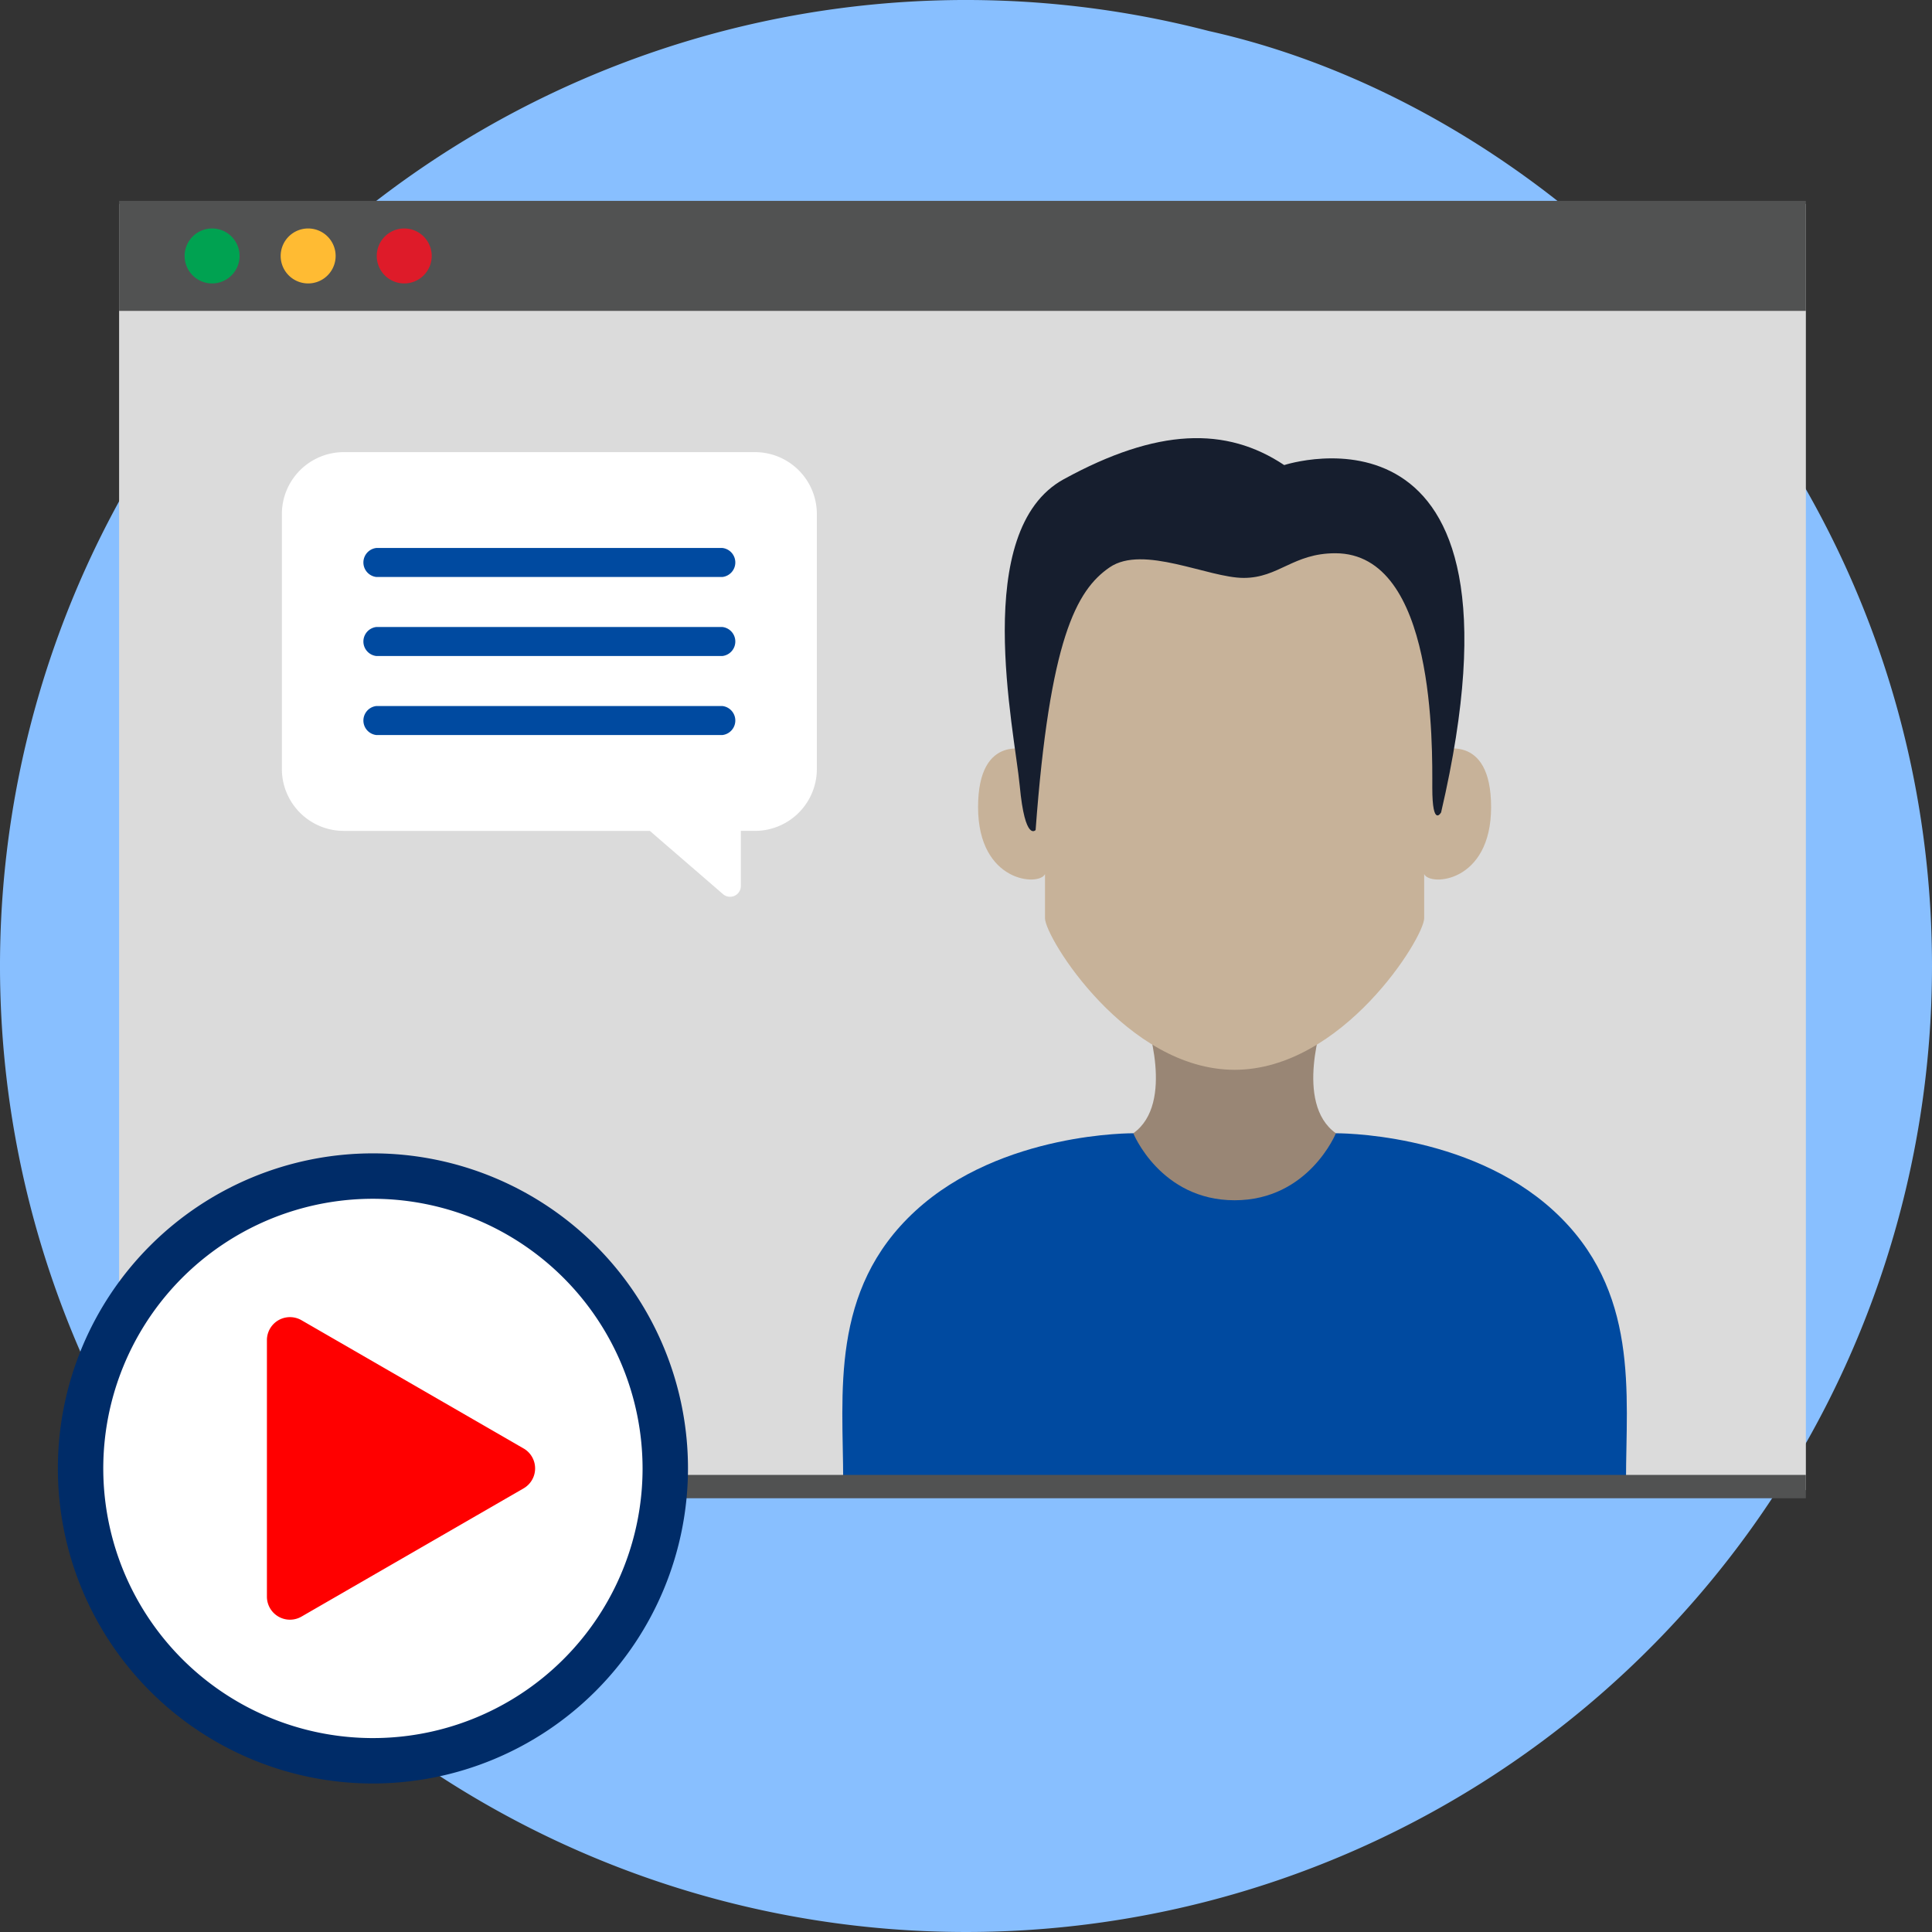 <svg id="video-interview" xmlns="http://www.w3.org/2000/svg" width="297.8" height="297.8" viewBox="0 0 297.8 297.8">
  <rect x="0" y="0" width="297.8" height="297.8" fill="#333333" stroke="none"/>
  <path id="Path_1493" data-name="Path 1493" d="M297.8,148.945A148.9,148.9,0,1,1,186.326,4.78C241.863,17.136,297.8,73.318,297.8,148.945" fill="#88bfff"/>
  <rect id="Rectangle_900" data-name="Rectangle 900" width="260" height="198.235" transform="translate(18.359 31.44)" fill="#dbdbdb"/>
  <rect id="Rectangle_901" data-name="Rectangle 901" width="260" height="16.957" transform="translate(18.359 30.963)" fill="#515252"/>
  <path id="Path_1494" data-name="Path 1494" d="M32.693,35.217a4.236,4.236,0,1,1-4.237,4.237,4.237,4.237,0,0,1,4.237-4.237" fill="#00a251"/>
  <path id="Path_1495" data-name="Path 1495" d="M47.5,35.217a4.236,4.236,0,1,1-4.237,4.237A4.237,4.237,0,0,1,47.5,35.217" fill="#fb3"/>
  <path id="Path_1496" data-name="Path 1496" d="M62.31,35.217a4.236,4.236,0,1,1-4.237,4.237,4.237,4.237,0,0,1,4.237-4.237" fill="#de1b29"/>
  <path id="Path_1497" data-name="Path 1497" d="M129.969,228.217c0-13.316-2.174-29.349,11.142-41.578s33.7-11.957,33.7-11.957h30.98s20.382-.272,33.7,11.957,11.142,28.262,11.142,41.578Z" fill="#004aa0"/>
  <path id="Path_1498" data-name="Path 1498" d="M176.583,157.018s4.62,13.044-1.9,17.664c0,0,4.2,10.327,15.617,10.327s15.617-10.327,15.617-10.327c-6.522-4.62-1.9-17.664-1.9-17.664Z" fill="#998675"/>
  <path id="Path_1499" data-name="Path 1499" d="M190.3,164.9c-16.618,0-29.225-20.382-29.225-23.371v-6.794c-.86,1.9-10.315,1.359-10.315-10.326s8.023-8.7,8.023-8.7c0-32.883,17.477-38.318,31.517-38.318s31.518,5.435,31.518,38.318c0,0,8.022-2.99,8.022,8.7s-9.455,12.229-10.315,10.326v6.794c0,2.989-12.607,23.371-29.225,23.371" fill="#c7b299"/>
  <path id="Path_1500" data-name="Path 1500" d="M197.948,71.687s39.676-13.044,24.186,53.535c0,0-1.359,2.446-1.359-3.8s.544-36.143-14.946-36.143c-6.522,0-8.7,3.8-14.131,3.8s-15.49-5.163-20.654-1.63S161.8,98.591,159.631,127.94c0,0-1.631,1.9-2.446-6.794s-7.609-39.4,6.794-47.285,25-8.153,33.969-2.174" fill="#161e2e"/>
  <path id="Path_1501" data-name="Path 1501" d="M116.391,69.692H52.966a9.545,9.545,0,0,0-9.517,9.517v39.349a9.545,9.545,0,0,0,9.517,9.516h47.2l11.286,9.754a1.658,1.658,0,0,0,2.741-1.255v-8.5h2.2a9.545,9.545,0,0,0,9.517-9.516V79.209a9.545,9.545,0,0,0-9.517-9.517" fill="#fff"/>
  <path id="Path_1502" data-name="Path 1502" d="M58.011,88.938h53.335a2.251,2.251,0,0,0,0-4.473H58.011a2.251,2.251,0,0,0,0,4.473" fill="#004aa0"/>
  <path id="Path_1503" data-name="Path 1503" d="M111.346,96.646H58.011a2.251,2.251,0,0,0,0,4.473h53.335a2.251,2.251,0,0,0,0-4.473" fill="#004aa0"/>
  <path id="Path_1504" data-name="Path 1504" d="M111.346,108.827H58.011a2.251,2.251,0,0,0,0,4.473h53.335a2.251,2.251,0,0,0,0-4.473" fill="#004aa0"/>
  <rect id="Rectangle_902" data-name="Rectangle 902" width="260" height="3.597" transform="translate(18.359 227.344)" fill="#515252"/>
  <path id="Path_1505" data-name="Path 1505" d="M102.547,226.345a45.064,45.064,0,1,1-45.064-45.064,45.064,45.064,0,0,1,45.064,45.064" fill="#fff"/>
  <path id="Path_1506" data-name="Path 1506" d="M57.483,274.909a48.564,48.564,0,1,1,48.564-48.565,48.62,48.62,0,0,1-48.564,48.565m0-90.128a41.564,41.564,0,1,0,41.564,41.563,41.611,41.611,0,0,0-41.564-41.563" fill="#002c68"/>
  <path id="Path_1507" data-name="Path 1507" d="M80.706,223.268,46.472,203.5a3.553,3.553,0,0,0-5.33,3.077v39.53a3.553,3.553,0,0,0,5.33,3.077l34.234-19.765a3.553,3.553,0,0,0,0-6.154" fill="red"/>
</svg>
